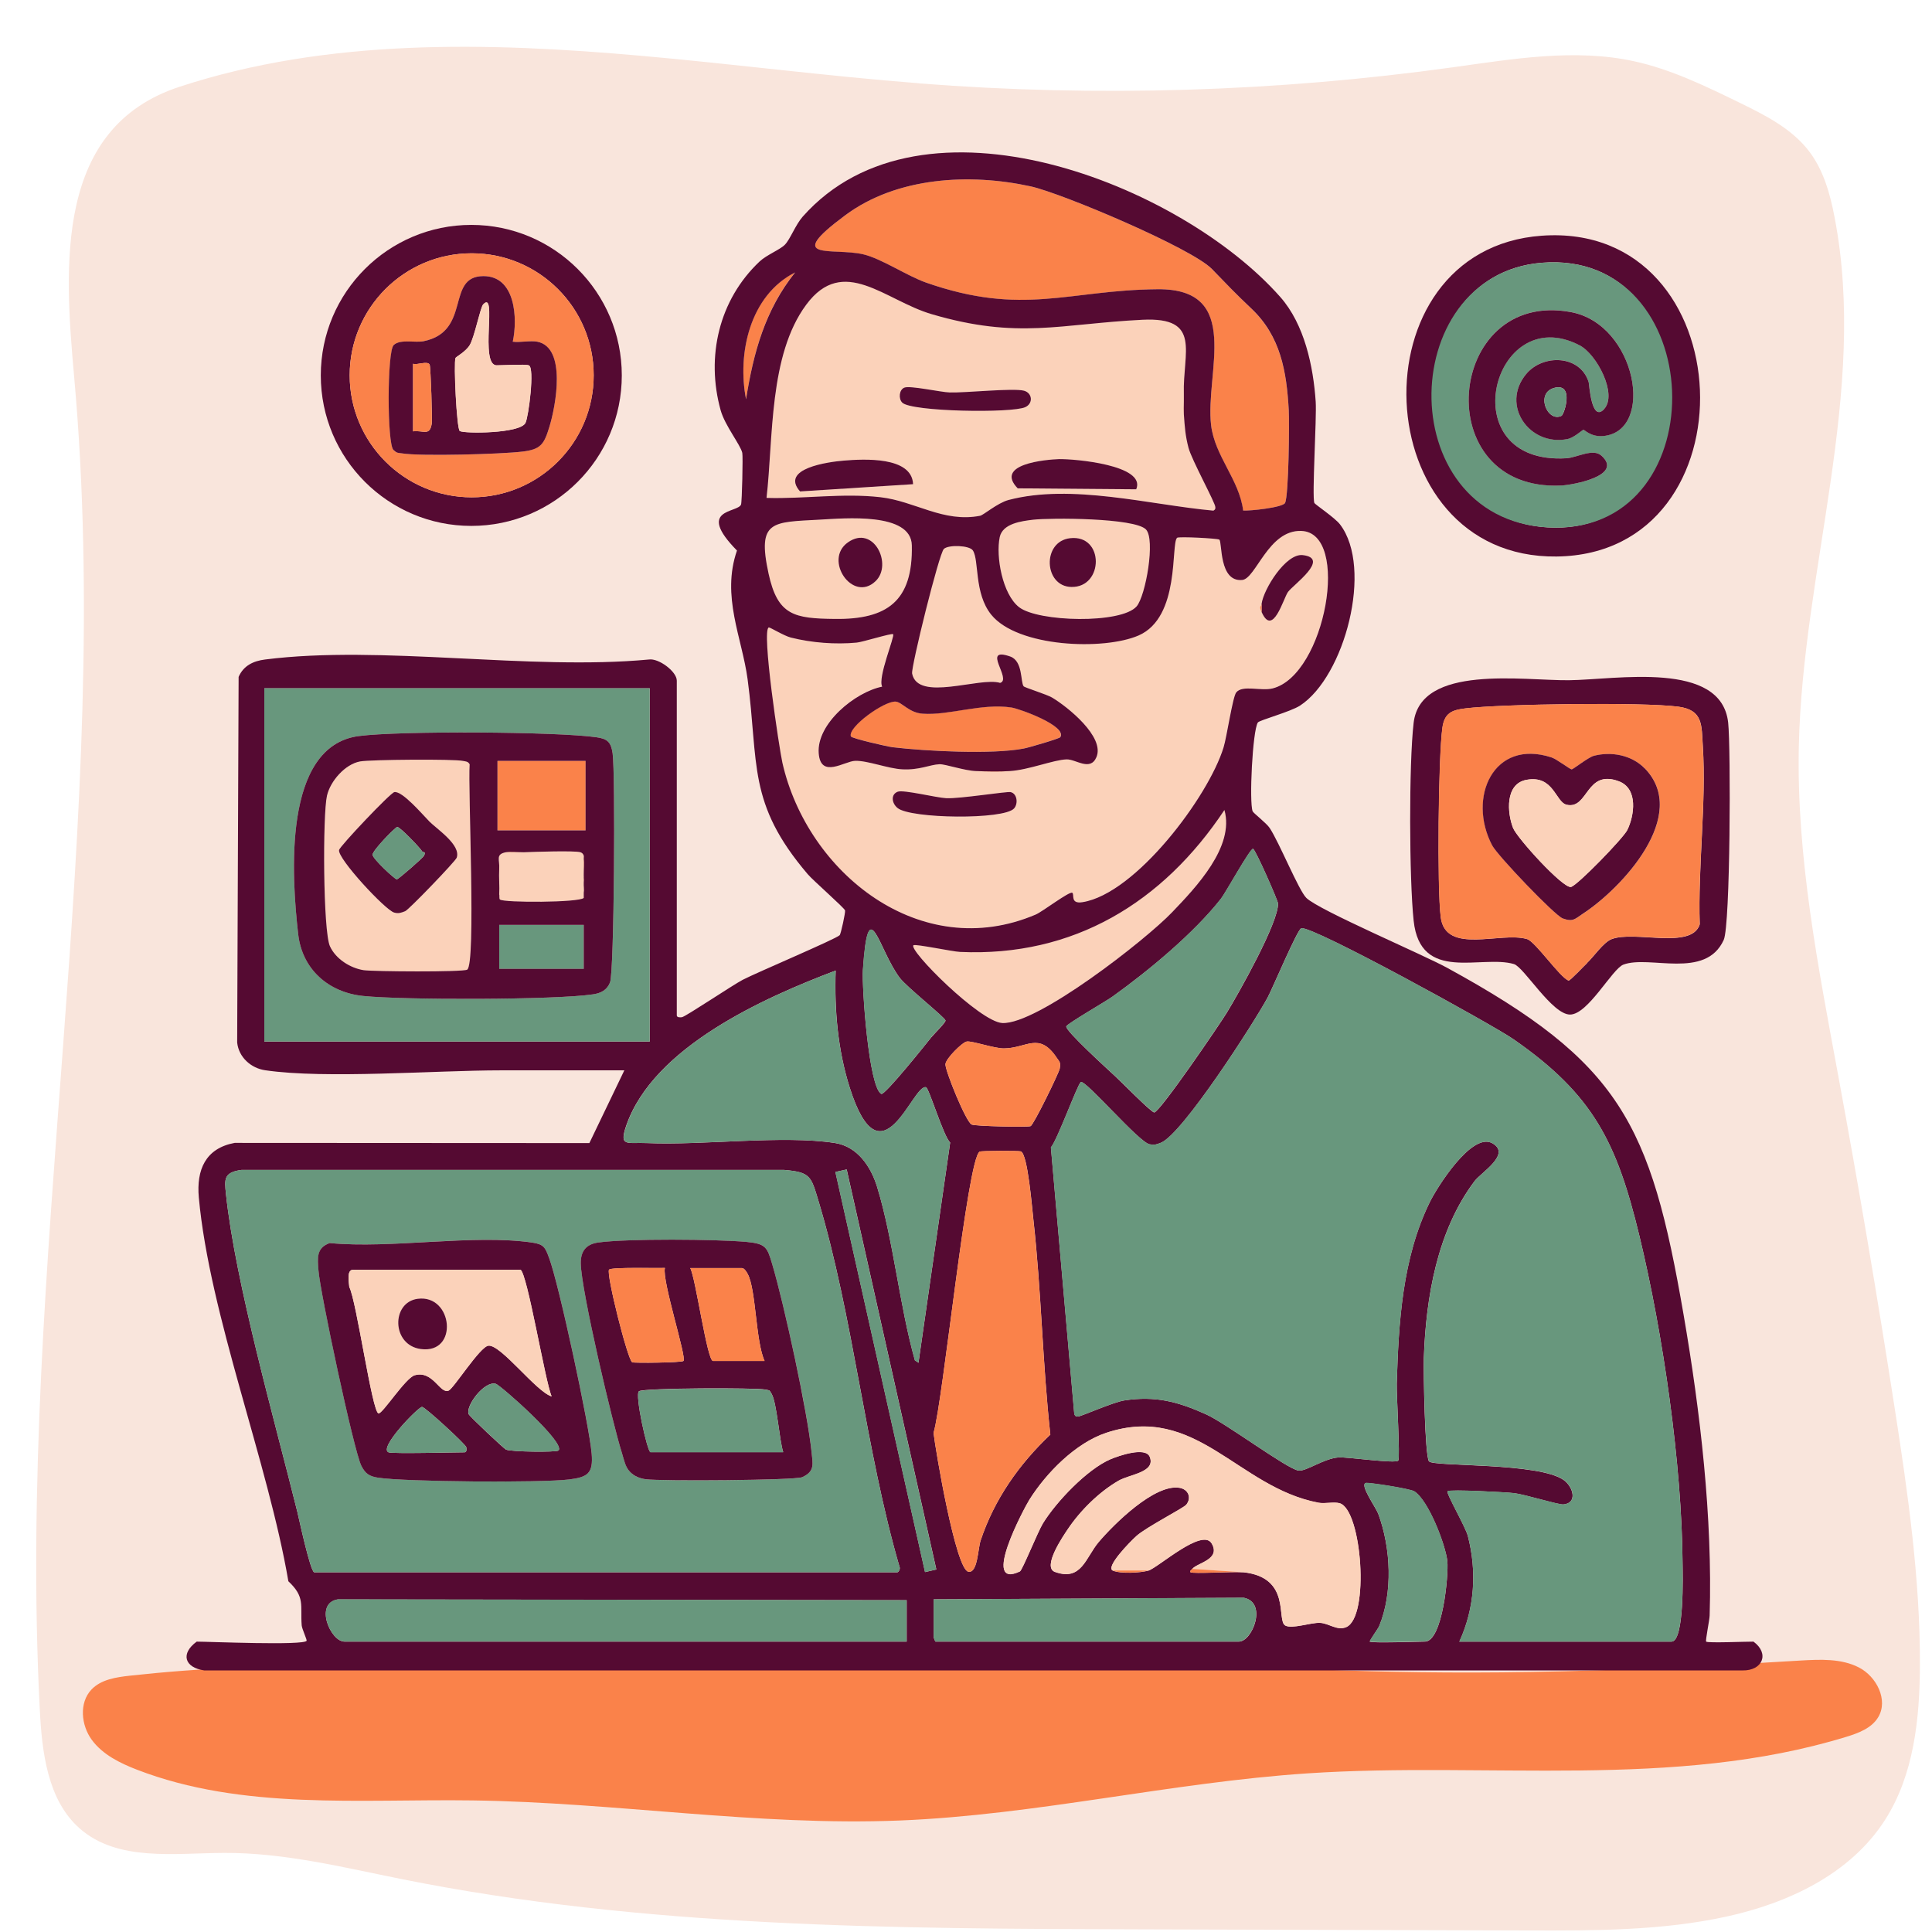 <svg xmlns="http://www.w3.org/2000/svg" width="140" height="140" viewBox="0 0 140 140" fill="none"><g clip-path="url(#clip0_25851_8209)"><path d="M66.605 6.043C79.49 7.048 92.488 6.653 105.296 4.874C109.652 4.271 114.106 3.503 118.399 4.436C121.075 5.017 123.57 6.23 126.043 7.435C127.926 8.354 129.886 9.337 131.15 11.037C132.155 12.393 132.626 14.08 132.942 15.752C135.373 28.388 130.623 41.246 130.349 54.119C130.181 62.141 131.755 70.077 133.209 77.963C134.691 85.985 136.054 94.029 137.305 102.094C138.26 108.251 139.146 114.443 139.125 120.672C139.111 124.561 138.682 128.629 136.595 131.88C134.087 135.805 129.563 137.914 125.073 138.89C120.38 139.909 115.546 139.902 110.748 139.888C101.417 139.859 92.08 139.837 82.75 139.809C64.778 139.758 46.68 139.701 29.052 136.156C24.809 135.302 20.565 134.248 16.244 134.269C12.619 134.283 8.523 134.915 5.776 132.497C3.443 130.445 3.036 126.972 2.881 123.829C1.223 91.661 8.263 59.4 5.375 27.326C4.645 19.196 3.977 9.243 13.012 6.287C23.769 2.764 35.326 3.058 46.441 4.041C53.172 4.637 59.874 5.512 66.612 6.036L66.605 6.043Z" fill="#F9E5DC"></path><path d="M24.955 120.791C19.761 120.644 14.56 120.861 9.394 121.428C8.4 121.54 7.322 121.701 6.629 122.429C5.719 123.388 5.873 125.019 6.657 126.083C7.441 127.147 8.694 127.763 9.926 128.239C17.563 131.186 26.047 130.353 34.237 130.465C44.569 130.605 54.859 132.334 65.184 131.921C75.096 131.522 84.84 129.163 94.738 128.505C107.8 127.637 121.268 129.695 133.784 125.859C134.673 125.586 135.632 125.229 136.108 124.424C136.843 123.185 135.982 121.491 134.708 120.833C133.434 120.175 131.908 120.245 130.473 120.329C93.905 122.569 94.934 119.699 55.419 120.273" fill="#FA824A"></path><path d="M113.687 49.292C117.089 49.258 124.74 47.822 125.23 52.373C125.426 54.206 125.391 67.037 124.908 68.109C123.585 71.013 119.525 69.186 117.635 69.9C116.823 70.209 115.073 73.519 113.771 73.519C112.469 73.519 110.432 70.076 109.704 69.859C107.345 69.165 102.921 71.251 102.438 66.716C102.116 63.699 102.088 55.361 102.438 52.373C102.942 48.117 110.383 49.328 113.687 49.292ZM115.003 69.781C115.479 69.341 116.186 68.29 116.774 68.059C118.447 67.401 122.584 68.844 123.172 66.981C123.032 62.824 123.655 58.182 123.396 54.087C123.298 52.541 123.424 51.449 121.618 51.211C119.042 50.867 108.759 51.014 106.176 51.337C105.189 51.456 104.671 51.687 104.524 52.743C104.23 54.864 104.132 64.35 104.405 66.471C104.755 69.215 108.759 67.486 110.663 68.052C111.265 68.234 113.05 70.846 113.666 71.055C113.764 71.091 114.807 69.971 115.01 69.788L115.003 69.781Z" fill="#550A32"></path><path d="M111.728 17.08C126.386 16.037 127.261 40.159 112.792 40.327C98.925 40.488 98.036 18.053 111.728 17.08ZM111.728 19.04C100.962 19.908 101.193 38.129 112.673 38.234C124.153 38.339 123.817 18.067 111.728 19.04Z" fill="#550A32"></path><path d="M45.058 27.203C45.058 33.23 40.172 38.109 34.152 38.109C28.132 38.109 23.246 33.223 23.246 27.203C23.246 21.183 28.132 16.297 34.152 16.297C40.172 16.297 45.058 21.183 45.058 27.203ZM43.021 27.196C43.021 22.31 39.059 18.355 34.18 18.355C29.301 18.355 25.339 22.317 25.339 27.196C25.339 32.075 29.301 36.037 34.18 36.037C39.059 36.037 43.021 32.075 43.021 27.196Z" fill="#550A32"></path><path d="M115.002 69.783C114.799 69.972 113.756 71.085 113.658 71.05C113.042 70.847 111.257 68.229 110.655 68.047C108.751 67.48 104.747 69.209 104.397 66.465C104.124 64.344 104.222 54.859 104.516 52.738C104.663 51.681 105.181 51.45 106.168 51.331C108.751 51.009 119.034 50.869 121.61 51.205C123.416 51.443 123.29 52.535 123.388 54.082C123.654 58.177 123.024 62.825 123.164 66.976C122.576 68.831 118.439 67.389 116.766 68.054C116.178 68.285 115.471 69.335 114.995 69.776L115.002 69.783ZM119.174 55.671C118.236 54.712 116.752 54.439 115.492 54.775C115.072 54.887 113.994 55.755 113.896 55.755C113.777 55.755 112.804 55.013 112.433 54.887C108.219 53.508 106.315 57.806 108.135 61.264C108.527 62.006 112.671 66.346 113.252 66.556C114.008 66.829 114.148 66.577 114.694 66.22C117.501 64.386 122.499 59.066 119.181 55.671H119.174Z" fill="#FA824A"></path><path d="M111.727 19.042C123.816 18.069 124.488 38.341 112.672 38.236C100.856 38.131 100.961 19.91 111.727 19.042ZM116.249 29.633C115.325 30.662 115.171 27.834 115.122 27.694C114.513 25.713 111.818 25.629 110.593 27.099C108.71 29.367 110.845 32.363 113.589 31.81C114.079 31.712 114.681 31.138 114.744 31.138C114.821 31.138 115.297 31.677 116.179 31.593C119.959 31.243 118.587 23.494 113.834 22.612C104.741 20.918 103.446 35.674 113.162 35.177C114.009 35.135 117.663 34.47 116.046 33.014C115.437 32.468 114.275 33.161 113.519 33.203C105.07 33.721 108.143 21.709 114.478 25.027C115.71 25.671 117.208 28.555 116.249 29.626V29.633Z" fill="#68977D"></path><path d="M43.022 27.197C43.022 32.083 39.06 36.038 34.181 36.038C29.302 36.038 25.34 32.075 25.34 27.197C25.34 22.317 29.302 18.355 34.181 18.355C39.06 18.355 43.022 22.317 43.022 27.197ZM38.934 24.761C38.437 24.663 37.688 24.831 37.156 24.761C37.513 23.102 37.373 19.986 35.014 20.008C32.291 20.029 34.188 24.018 30.695 24.726C30.1 24.845 28.98 24.572 28.525 25.006C28.07 25.439 28.049 32.166 28.511 32.608C28.77 32.852 28.812 32.797 29.127 32.852C30.492 33.077 36.316 32.908 37.835 32.727C39.214 32.559 39.424 32.173 39.816 30.913C40.264 29.457 41.076 25.188 38.934 24.761Z" fill="#FA824A"></path><path d="M119.175 55.669C122.493 59.064 117.502 64.384 114.688 66.218C114.142 66.575 114.002 66.827 113.246 66.554C112.665 66.344 108.521 62.004 108.129 61.262C106.309 57.804 108.213 53.506 112.427 54.885C112.798 55.004 113.771 55.753 113.89 55.753C113.995 55.753 115.066 54.892 115.486 54.773C116.753 54.437 118.23 54.71 119.168 55.669H119.175ZM110.614 56.509C109.053 56.796 109.214 58.903 109.641 59.995C109.928 60.723 113.239 64.37 113.834 64.272C114.275 64.195 117.635 60.737 117.922 60.142C118.433 59.106 118.727 57.139 117.306 56.614C114.905 55.711 115.101 58.672 113.526 58.315C112.707 58.126 112.595 56.145 110.614 56.509Z" fill="#550A32"></path><path d="M116.249 29.63C117.215 28.559 115.71 25.675 114.478 25.031C108.143 21.713 105.07 33.725 113.519 33.207C114.275 33.158 115.437 32.465 116.046 33.018C117.663 34.467 114.009 35.132 113.162 35.181C103.446 35.671 104.741 20.922 113.834 22.616C118.587 23.498 119.959 31.247 116.179 31.597C115.297 31.681 114.821 31.142 114.744 31.142C114.674 31.142 114.072 31.716 113.589 31.814C110.845 32.367 108.71 29.371 110.593 27.103C111.818 25.633 114.513 25.717 115.122 27.698C115.164 27.838 115.318 30.666 116.249 29.637V29.63ZM112.7 28.09C111.202 28.412 112.119 30.645 113.148 30.134C113.358 30.029 114.072 27.796 112.7 28.09Z" fill="#550A32"></path><path d="M38.934 24.761C41.084 25.181 40.264 29.451 39.816 30.914C39.425 32.181 39.215 32.566 37.836 32.727C36.316 32.909 30.492 33.077 29.128 32.853C28.82 32.804 28.777 32.853 28.512 32.608C28.043 32.167 28.049 25.461 28.526 25.006C29.002 24.551 30.101 24.852 30.695 24.726C34.188 24.012 32.285 20.029 35.014 20.008C37.373 19.987 37.514 23.102 37.157 24.761C37.688 24.831 38.438 24.663 38.934 24.761ZM38.319 26.476C38.045 26.385 36.443 26.476 35.995 26.476C34.721 26.476 36.072 20.939 35.014 22.066C34.812 22.283 34.385 24.446 34.041 25.013C33.748 25.489 33.041 25.86 33.013 25.944C32.865 26.308 33.096 31.089 33.321 31.236C33.614 31.432 37.688 31.432 38.081 30.648C38.312 30.179 38.76 26.63 38.325 26.483L38.319 26.476ZM29.933 31.257C30.695 31.166 31.13 31.621 31.284 30.711C31.332 30.41 31.213 26.637 31.137 26.434C31.003 26.112 30.184 26.483 29.933 26.357V31.257Z" fill="#550A32"></path><path d="M110.614 56.51C112.595 56.146 112.714 58.127 113.526 58.316C115.101 58.68 114.905 55.719 117.306 56.615C118.727 57.147 118.426 59.107 117.922 60.143C117.635 60.731 114.268 64.196 113.834 64.273C113.239 64.371 109.928 60.724 109.641 59.996C109.214 58.904 109.046 56.797 110.614 56.51Z" fill="#FBD2BA"></path><path d="M112.7 28.089C114.065 27.795 113.351 30.028 113.148 30.133C112.119 30.644 111.202 28.411 112.7 28.089Z" fill="#68977D"></path><path d="M38.318 26.475C38.752 26.622 38.304 30.171 38.073 30.64C37.688 31.431 33.607 31.424 33.313 31.228C33.089 31.081 32.858 26.3 33.005 25.936C33.04 25.852 33.747 25.488 34.034 25.005C34.377 24.438 34.804 22.275 35.007 22.058C36.064 20.931 34.713 26.468 35.987 26.468C36.442 26.468 38.045 26.377 38.311 26.468L38.318 26.475Z" fill="#FBD2BA"></path><path d="M29.932 31.255V26.355C30.184 26.481 31.01 26.11 31.136 26.432C31.213 26.628 31.332 30.408 31.283 30.709C31.129 31.619 30.688 31.164 29.932 31.255Z" fill="#FA824A"></path><path d="M73.165 55.876C74.543 55.785 76.336 55.05 77.281 55.022C77.953 55.001 78.989 55.911 79.437 54.861C80.067 53.384 77.329 51.193 76.224 50.542C75.853 50.325 74.229 49.814 74.159 49.723C73.928 49.408 74.117 47.896 73.192 47.567C71.043 46.818 73.347 49.212 72.458 49.471C70.995 49.023 66.487 50.878 66.081 48.792C65.99 48.33 68.034 40.07 68.384 39.762C68.734 39.454 70.225 39.503 70.477 39.874C70.96 40.574 70.561 42.975 71.814 44.536C73.725 46.902 79.969 47.133 82.496 46.034C85.54 44.711 84.82 39.412 85.288 38.964C85.4 38.859 88.222 39.006 88.341 39.097C88.572 39.272 88.305 42.17 89.993 42.023C90.993 41.939 91.889 38.376 94.29 38.467C97.888 38.6 96.04 48.897 92.212 49.877C91.35 50.094 90.02 49.604 89.566 50.171C89.306 50.493 88.88 53.419 88.648 54.154C87.549 57.738 82.264 64.759 78.421 65.368C77.511 65.515 77.855 64.801 77.687 64.689C77.484 64.556 75.524 66.054 75.034 66.264C66.683 69.827 58.479 63.24 56.68 55.26C56.463 54.301 55.139 45.586 55.7 45.46C55.783 45.439 56.806 46.069 57.288 46.195C58.794 46.566 60.509 46.706 62.063 46.559C62.497 46.517 64.603 45.859 64.701 45.95C64.841 46.083 63.561 49.1 63.911 49.751C61.958 50.136 59.144 52.432 59.305 54.581C59.445 56.436 61.188 55.148 61.944 55.127C62.853 55.099 64.331 55.694 65.381 55.743C66.613 55.806 67.362 55.4 68.069 55.372C68.468 55.358 69.875 55.841 70.708 55.869H73.158L73.165 55.876ZM91.421 43.752C91.386 44.018 91.204 43.878 91.421 44.361C92.233 46.188 92.989 43.367 93.325 42.898C93.703 42.366 96.433 40.448 94.388 40.224C93.177 40.091 91.561 42.681 91.413 43.752H91.421ZM65.052 57.374C64.519 57.577 64.624 58.221 65.044 58.557C66.004 59.327 72.752 59.418 73.487 58.585C73.795 58.235 73.711 57.514 73.235 57.402C72.969 57.339 69.552 57.892 68.573 57.843C67.844 57.808 65.478 57.213 65.052 57.374Z" fill="#FBD2BA"></path><path d="M90.076 37.003C89.803 34.763 88.018 33.055 87.759 30.808C87.311 27.021 90.076 20.896 83.881 20.959C77.413 21.022 74.137 22.947 67.102 20.476C65.695 19.986 63.868 18.733 62.538 18.432C60.319 17.928 56.714 18.971 61.25 15.597C64.988 12.818 70.266 12.538 74.683 13.504C76.951 14.001 86.345 17.977 87.808 19.489C88.914 20.623 89.509 21.253 90.685 22.373C92.785 24.368 93.233 26.916 93.387 29.716C93.436 30.647 93.387 35.869 93.121 36.443C92.96 36.779 90.552 37.031 90.083 37.003H90.076Z" fill="#FA824A"></path><path d="M66.186 68.487C66.312 68.376 69.035 68.95 69.56 68.971C77.792 69.349 84.274 65.386 88.726 58.688C89.475 61.355 86.675 64.281 84.932 66.1C83.042 68.082 75.153 74.255 72.626 74.123C70.995 74.031 65.801 68.831 66.193 68.487H66.186Z" fill="#FBD2BA"></path><path d="M74.858 37.66C76.145 37.513 82.194 37.513 83.034 38.353C83.74 39.067 83.019 43.176 82.362 43.932C81.249 45.213 75.222 45.066 73.843 43.988C72.638 43.05 72.148 40.313 72.442 38.913C72.653 37.919 74.038 37.751 74.858 37.653V37.66ZM77.546 38.997C75.481 39.228 75.635 42.497 77.636 42.532C79.989 42.574 80.031 38.717 77.546 38.997Z" fill="#FBD2BA"></path><path d="M59.422 37.66C61.158 37.562 66.016 37.093 66.065 39.522C66.149 43.568 64.28 44.904 60.479 44.855C57.546 44.821 56.342 44.603 55.684 41.566C54.844 37.681 55.964 37.849 59.422 37.66ZM63.447 42.111C64.7 40.901 63.307 37.981 61.438 39.304C59.66 40.565 61.795 43.708 63.447 42.111Z" fill="#FBD2BA"></path><path d="M76.826 53.41C76.749 53.529 74.488 54.18 74.166 54.243C71.877 54.684 67.061 54.432 64.667 54.138C64.317 54.096 61.699 53.501 61.643 53.354C61.398 52.682 64.079 50.764 64.891 50.834C65.353 50.876 65.85 51.632 66.844 51.709C68.734 51.849 71.107 50.932 73.284 51.261C73.9 51.352 77.323 52.598 76.819 53.403L76.826 53.41Z" fill="#FA824A"></path><path d="M57.61 19.738C55.433 22.447 54.593 25.555 54.061 28.922C53.41 25.597 54.334 21.383 57.61 19.738Z" fill="#FA824A"></path><path d="M73.165 55.875H70.715C71.478 55.903 72.409 55.924 73.165 55.875Z" fill="#FA824A"></path><path d="M65.05 57.371C65.477 57.21 67.836 57.805 68.571 57.84C69.551 57.889 72.967 57.336 73.233 57.399C73.709 57.504 73.793 58.232 73.485 58.582C72.75 59.415 66.002 59.331 65.043 58.554C64.623 58.218 64.525 57.574 65.05 57.371Z" fill="#550A32"></path><path d="M91.42 44.361V43.752C91.567 42.681 93.177 40.091 94.395 40.224C96.432 40.455 93.709 42.373 93.331 42.898C92.995 43.367 92.239 46.188 91.427 44.361H91.42Z" fill="#550A32"></path><path d="M91.419 44.359C91.202 43.876 91.384 44.009 91.419 43.75V44.359Z" fill="#FA824A"></path><path d="M85.785 28.561V28.68C85.785 28.764 85.785 28.841 85.785 28.925V30.024C85.848 30.913 85.89 31.571 86.121 32.446C86.352 33.321 88.081 36.464 88.067 36.751C88.067 36.898 88.067 36.912 87.927 37.003C83.307 36.583 77.658 35.015 73.073 36.233C72.275 36.443 71.267 37.325 71.022 37.374C68.348 37.892 66.311 36.317 63.798 36.03C61.061 35.715 58.275 36.163 55.545 36.079C56.042 31.746 55.713 25.74 58.422 22.072C61.131 18.404 64.127 21.764 67.508 22.758C73.794 24.606 76.811 23.458 82.789 23.164C87.108 22.954 85.694 25.516 85.785 28.547V28.561ZM65.534 28.092C65.149 28.253 65.107 28.897 65.38 29.177C66.031 29.842 73.332 29.954 74.298 29.506C74.872 29.24 74.816 28.484 74.207 28.316C73.416 28.099 69.979 28.47 68.817 28.442C68.159 28.421 65.94 27.924 65.534 28.092ZM76.804 33.272C75.74 33.307 72.044 33.636 73.745 35.393L82.334 35.463C83.09 33.685 77.77 33.244 76.804 33.279V33.272ZM61.138 33.377C60.025 33.468 56.497 33.951 57.967 35.61L66.157 35.085C66.073 33.055 62.566 33.258 61.131 33.377H61.138Z" fill="#FBD2BA"></path><path d="M85.785 30.029V28.93C85.792 29.294 85.764 29.672 85.785 30.029Z" fill="#FA824A"></path><path d="M76.805 33.273C77.77 33.245 83.091 33.686 82.335 35.457L73.746 35.387C72.044 33.63 75.74 33.301 76.805 33.266V33.273Z" fill="#550A32"></path><path d="M61.139 33.378C62.574 33.259 66.081 33.056 66.165 35.086L57.975 35.611C56.498 33.945 60.026 33.469 61.146 33.378H61.139Z" fill="#550A32"></path><path d="M65.533 28.089C65.939 27.921 68.158 28.418 68.816 28.439C69.978 28.474 73.415 28.103 74.206 28.313C74.815 28.481 74.878 29.237 74.297 29.503C73.331 29.951 66.03 29.839 65.379 29.174C65.099 28.894 65.148 28.243 65.533 28.089Z" fill="#550A32"></path><path d="M77.547 38.999C80.032 38.719 79.99 42.576 77.638 42.534C75.636 42.499 75.489 39.23 77.547 38.999Z" fill="#550A32"></path><path d="M63.448 42.112C61.789 43.708 59.654 40.565 61.439 39.305C63.308 37.982 64.708 40.908 63.448 42.112Z" fill="#550A32"></path><path d="M127.065 118.959C126.575 118.952 123.761 119.071 123.635 118.959C123.565 118.896 123.88 117.391 123.887 117.069C124.104 109.971 123.208 102.285 122.004 95.299C119.603 81.341 117.384 76.98 104.896 70.148C103.076 69.147 95.586 65.969 94.662 65.066C94.109 64.52 92.709 61.069 92.009 60.005C91.778 59.648 90.812 58.913 90.77 58.787C90.511 58.115 90.763 52.942 91.148 52.354C91.26 52.186 93.521 51.577 94.207 51.129C97.441 49.022 99.52 41.168 97.105 38.004C96.727 37.507 95.285 36.555 95.243 36.443C95.061 35.974 95.418 30.325 95.341 29.114C95.166 26.538 94.529 23.507 92.772 21.519C85.569 13.357 66.844 5.909 58.164 15.702C57.646 16.29 57.261 17.333 56.883 17.725C56.526 18.096 55.553 18.467 55.042 18.95C52.095 21.729 51.143 25.845 52.221 29.73C52.536 30.85 53.649 32.215 53.789 32.817C53.845 33.055 53.768 36.387 53.698 36.562C53.453 37.185 50.401 36.835 53.404 39.894C52.256 43.205 53.768 46.201 54.174 49.218C54.993 55.371 54.132 58.192 58.535 63.351C58.913 63.799 61.195 65.794 61.237 65.976C61.272 66.102 60.936 67.677 60.845 67.768C60.572 68.048 54.825 70.477 53.817 71.002C53.103 71.373 49.673 73.676 49.414 73.711C49.281 73.725 49.043 73.739 49.043 73.578V49.323C49.043 48.658 47.727 47.685 47.027 47.79C38.354 48.602 27.644 46.719 19.209 47.79C18.362 47.895 17.648 48.231 17.291 49.05L17.186 75.545C17.298 76.616 18.194 77.407 19.216 77.554C23.591 78.198 31.536 77.561 36.303 77.561H45.242L42.708 82.832L17.004 82.818C14.89 83.21 14.225 84.764 14.407 86.773C15.184 95.285 19.426 105.981 20.896 114.584C22.128 115.739 21.75 116.306 21.862 117.783C21.883 118.035 22.254 118.826 22.219 118.896C22.037 119.253 15.142 118.959 14.253 118.959C13.077 119.813 13.35 120.835 14.799 121.045H126.274C127.716 121.073 128.248 119.827 127.065 118.959ZM90.805 61.51C91.001 61.615 92.604 65.255 92.611 65.472C92.653 66.851 89.748 71.996 88.901 73.382C88.383 74.229 84.085 80.543 83.644 80.613C83.455 80.641 81.187 78.331 80.816 77.995C80.361 77.568 77.169 74.677 77.267 74.376C77.33 74.18 80.165 72.549 80.627 72.213C83.238 70.337 86.5 67.642 88.481 65.122C88.817 64.695 90.623 61.412 90.805 61.51ZM74.677 81.607C74.439 81.691 70.666 81.614 70.407 81.488C69.987 81.278 68.496 77.603 68.51 77.127C68.517 76.728 69.728 75.524 70.057 75.475C70.428 75.412 72.052 75.979 72.745 75.972C74.383 75.965 75.286 74.747 76.553 76.623C76.791 76.966 76.868 76.966 76.791 77.435C76.749 77.729 74.901 81.523 74.677 81.607ZM76.112 103.958C73.837 106.114 72.059 108.641 71.058 111.637C70.862 112.225 70.848 114.024 70.169 113.891C69.252 113.723 67.796 105.12 67.649 103.832C68.335 101.564 70.092 83.966 70.988 83.455C71.114 83.385 73.816 83.385 73.97 83.434C74.481 83.595 74.796 87.634 74.887 88.397C75.461 93.556 75.545 98.792 76.112 103.958ZM67.481 75.174C67.173 75.559 64.107 79.402 63.862 79.269C62.952 78.786 62.448 71.506 62.532 70.295C62.924 64.429 63.652 68.839 65.213 70.876C65.724 71.541 68.475 73.725 68.517 73.949C68.545 74.082 67.656 74.957 67.481 75.174ZM72.626 74.131C70.995 74.04 65.801 68.832 66.193 68.496C66.319 68.384 69.035 68.958 69.56 68.979C77.792 69.357 84.274 65.395 88.726 58.696C89.475 61.356 86.675 64.289 84.932 66.109C83.042 68.09 75.153 74.264 72.626 74.131ZM61.251 15.597C64.989 12.818 70.267 12.538 74.684 13.504C76.952 14.001 86.346 17.977 87.816 19.489C88.915 20.623 89.51 21.253 90.686 22.366C92.793 24.361 93.234 26.909 93.388 29.716C93.437 30.64 93.388 35.862 93.122 36.443C92.961 36.779 90.553 37.031 90.084 36.996C89.804 34.756 88.026 33.055 87.76 30.808C87.312 27.021 90.084 20.896 83.882 20.959C77.414 21.015 74.138 22.94 67.103 20.476C65.696 19.979 63.869 18.733 62.539 18.425C60.32 17.921 56.715 18.964 61.251 15.597ZM58.423 22.079C61.118 18.439 64.128 21.771 67.509 22.765C73.795 24.613 76.819 23.465 82.79 23.171C87.109 22.961 85.695 25.523 85.786 28.554V28.68C85.786 28.757 85.786 28.841 85.786 28.925V29.121C85.786 29.422 85.772 29.723 85.786 30.024C85.849 30.92 85.891 31.571 86.122 32.446C86.346 33.314 88.082 36.464 88.068 36.751C88.068 36.898 88.068 36.912 87.928 37.003C83.308 36.583 77.666 35.022 73.074 36.233C72.276 36.45 71.268 37.325 71.023 37.374C68.349 37.892 66.312 36.317 63.799 36.03C61.055 35.715 58.276 36.163 55.546 36.079C56.043 31.746 55.707 25.74 58.423 22.079ZM82.363 43.94C81.25 45.221 75.223 45.074 73.844 43.996C72.64 43.058 72.15 40.321 72.444 38.921C72.654 37.927 74.04 37.759 74.859 37.661C76.147 37.514 82.202 37.521 83.035 38.361C83.742 39.068 83.021 43.177 82.363 43.94ZM54.062 28.932C53.411 25.607 54.342 21.393 57.618 19.741C55.441 22.457 54.594 25.558 54.062 28.932ZM59.431 37.654C61.16 37.563 66.025 37.094 66.074 39.516C66.158 43.562 64.289 44.899 60.488 44.85C57.555 44.815 56.351 44.605 55.693 41.567C54.846 37.675 55.966 37.85 59.431 37.654ZM66.858 51.717C68.755 51.857 71.121 50.94 73.298 51.269C73.907 51.367 77.337 52.606 76.833 53.418C76.756 53.53 74.495 54.188 74.173 54.244C71.884 54.685 67.075 54.433 64.674 54.146C64.324 54.104 61.706 53.509 61.657 53.362C61.412 52.69 64.093 50.772 64.905 50.842C65.367 50.884 65.864 51.647 66.858 51.717ZM56.694 55.266C56.477 54.307 55.154 45.592 55.714 45.466C55.826 45.466 56.827 46.082 57.31 46.201C58.815 46.579 60.53 46.712 62.084 46.565C62.518 46.523 64.618 45.865 64.716 45.956C64.863 46.089 63.582 49.106 63.925 49.757C61.979 50.142 59.158 52.438 59.326 54.587C59.466 56.449 61.202 55.154 61.965 55.133C62.868 55.105 64.352 55.7 65.395 55.749C66.627 55.812 67.383 55.406 68.083 55.378C68.489 55.364 69.896 55.847 70.722 55.875C71.485 55.903 72.416 55.924 73.172 55.875C74.551 55.791 76.343 55.056 77.288 55.028C77.96 55.007 79.003 55.917 79.451 54.867C80.081 53.39 77.344 51.206 76.238 50.548C75.867 50.324 74.236 49.82 74.173 49.729C73.942 49.414 74.131 47.902 73.207 47.573C71.058 46.824 73.361 49.225 72.472 49.484C71.009 49.029 66.501 50.891 66.095 48.805C66.011 48.343 68.048 40.083 68.398 39.775C68.741 39.46 70.239 39.516 70.491 39.88C70.967 40.58 70.568 42.981 71.828 44.542C73.739 46.908 79.983 47.146 82.51 46.047C85.548 44.717 84.827 39.425 85.296 38.97C85.408 38.865 88.229 39.012 88.355 39.103C88.579 39.278 88.313 42.176 90.007 42.029C91.008 41.945 91.904 38.382 94.298 38.473C97.896 38.599 96.048 48.903 92.226 49.883C91.365 50.1 90.035 49.61 89.58 50.177C89.321 50.499 88.894 53.425 88.663 54.16C87.564 57.744 82.286 64.765 78.443 65.374C77.526 65.521 77.876 64.807 77.701 64.695C77.498 64.562 75.545 66.06 75.055 66.27C66.704 69.833 58.5 63.253 56.694 55.266ZM19.153 75.475V49.876H47.083V75.475H19.153ZM45.382 81.558C47.356 75.86 55.371 72.29 60.558 70.33C60.46 73.179 60.712 76.091 61.573 78.807C63.869 86.066 66.13 78.52 67.103 78.786C67.32 78.842 68.37 82.356 68.853 82.79L66.557 98.75L66.298 98.575C65.178 94.62 64.744 89.874 63.561 86.01C63.113 84.554 62.147 83.077 60.495 82.825C56.729 82.244 50.954 83.007 46.894 82.832C45.417 82.769 44.843 83.133 45.382 81.558ZM21.54 109.53C19.916 102.992 17.053 92.94 16.374 86.521C16.262 85.443 16.206 84.953 17.494 84.778H56.827C58.717 84.939 58.766 85.226 59.291 86.962C61.832 95.362 62.707 105.036 65.185 113.548C65.255 113.674 65.115 113.933 65.024 113.933H22.765C22.471 113.814 21.68 110.111 21.54 109.53ZM65.703 118.959H24.97C23.948 118.959 22.758 116.18 24.48 115.9L65.703 115.956V118.959ZM60.537 84.925L61.356 84.743L67.852 113.73L67.033 113.919L60.537 84.925ZM89.769 118.959H67.782C67.782 118.959 67.656 118.672 67.656 118.651V115.893L90.126 115.781C91.862 116.117 90.756 118.959 89.769 118.959ZM97.546 117.916C96.881 118.189 96.314 117.636 95.649 117.601C94.97 117.573 93.633 118.063 93.136 117.797C92.471 117.433 93.605 114.297 90.077 113.933H89.965C89.153 113.891 86.493 114.052 86.276 113.933C86.157 113.87 86.388 113.709 86.402 113.688C86.759 113.247 88.481 113.016 87.809 111.854C87.123 110.671 83.917 113.611 83.217 113.814C82.622 113.982 81.194 114.052 80.641 113.814C80.088 113.569 81.866 111.742 82.356 111.301C83.077 110.657 85.779 109.278 85.968 109.033C86.36 108.522 86.101 107.92 85.471 107.815C83.658 107.514 80.69 110.482 79.619 111.742C78.66 112.876 78.38 114.605 76.441 113.912C75.489 113.562 77.071 111.266 77.358 110.839C78.261 109.481 79.64 108.116 81.054 107.304C81.859 106.835 83.763 106.702 83.315 105.575C83.007 104.812 81.033 105.505 80.473 105.743C78.779 106.464 76.532 108.83 75.573 110.398C75.202 111 74.082 113.793 73.907 113.877C71.044 115.228 74.215 109.285 74.593 108.683C75.811 106.744 77.939 104.574 80.158 103.832C86.696 101.669 89.685 107.787 95.544 108.9C96.02 108.984 96.671 108.809 97.091 108.942C98.687 109.439 99.268 117.195 97.546 117.916ZM103.244 118.959C102.712 118.959 99.422 119.078 99.261 118.959C99.212 118.917 99.856 118.028 99.933 117.853C100.948 115.417 100.787 112.169 99.877 109.705C99.695 109.222 98.519 107.605 98.967 107.465C99.142 107.409 102.187 107.878 102.488 108.074C103.51 108.725 104.756 111.952 104.882 113.156C104.973 114.101 104.546 118.959 103.244 118.959ZM121.122 118.959H105.75C106.863 116.537 107.031 113.87 106.366 111.301C106.205 110.657 104.756 108.165 104.896 108.06C105.085 107.913 109.124 108.13 109.719 108.2C110.496 108.291 112.946 109.054 113.289 109.019C114.325 108.921 114.003 107.766 113.338 107.269C111.574 105.953 103.811 106.303 103.545 105.89C103.244 105.421 103.146 99.387 103.174 98.435C103.328 93.997 104.14 89.188 106.856 85.583C107.325 84.96 109.551 83.623 108.13 82.839C106.646 82.027 104.126 86.052 103.608 87.109C101.613 91.176 101.347 95.817 101.214 100.276C101.193 101.074 101.466 105.589 101.326 105.834C101.179 106.086 97.637 105.568 97 105.61C95.915 105.687 94.634 106.646 94.088 106.562C93.241 106.429 88.824 103.125 87.382 102.481C85.338 101.564 83.728 101.137 81.474 101.48C80.669 101.599 78.289 102.663 78.107 102.649C77.946 102.642 77.911 102.614 77.848 102.467L76.154 83.147C76.609 82.629 78.093 78.548 78.317 78.415C78.653 78.212 82.524 82.783 83.308 82.923C83.672 82.986 83.791 82.937 84.12 82.811C85.681 82.195 90.868 74.11 91.855 72.29C92.212 71.625 94.025 67.313 94.298 67.264C95.152 67.096 108.13 74.243 109.663 75.3C115.466 79.325 117.16 82.79 118.798 89.559C120.506 96.622 121.885 106.128 121.927 113.38C121.934 114.059 122.067 118.959 121.122 118.959Z" fill="#550A32"></path><path d="M105.749 118.952C106.855 116.53 107.03 113.863 106.365 111.294C106.197 110.65 104.748 108.165 104.895 108.053C105.084 107.906 109.123 108.123 109.718 108.193C110.495 108.284 112.952 109.047 113.295 109.012C114.331 108.914 114.009 107.759 113.344 107.262C111.58 105.946 103.817 106.296 103.551 105.883C103.25 105.414 103.152 99.387 103.18 98.435C103.327 93.997 104.146 89.188 106.862 85.583C107.331 84.96 109.55 83.616 108.129 82.839C106.645 82.027 104.125 86.052 103.607 87.109C101.619 91.176 101.353 95.817 101.213 100.276C101.192 101.081 101.465 105.596 101.325 105.834C101.178 106.086 97.636 105.568 96.999 105.61C95.921 105.687 94.633 106.646 94.088 106.562C93.24 106.429 88.823 103.125 87.382 102.481C85.338 101.564 83.728 101.137 81.474 101.48C80.668 101.599 78.288 102.663 78.106 102.649C77.945 102.642 77.903 102.614 77.841 102.46L76.147 83.14C76.609 82.622 78.093 78.548 78.317 78.408C78.653 78.205 82.523 82.776 83.308 82.916C83.678 82.979 83.797 82.93 84.12 82.804C85.68 82.188 90.868 74.103 91.855 72.29C92.219 71.625 94.025 67.313 94.305 67.257C95.159 67.096 108.136 74.243 109.662 75.3C115.472 79.318 117.159 82.79 118.797 89.559C120.505 96.615 121.884 106.128 121.926 113.38C121.926 114.059 122.066 118.959 121.121 118.959H105.749V118.952Z" fill="#68977D"></path><path d="M60.549 70.328C60.451 73.177 60.71 76.082 61.571 78.805C63.86 86.064 66.128 78.518 67.101 78.784C67.311 78.84 68.368 82.361 68.851 82.795L66.555 98.748L66.296 98.58C65.176 94.625 64.742 89.879 63.559 86.008C63.111 84.559 62.152 83.075 60.5 82.823C56.727 82.242 50.959 83.005 46.899 82.83C45.422 82.767 44.848 83.131 45.394 81.556C47.361 75.858 55.383 72.288 60.563 70.328H60.549Z" fill="#68977D"></path><path d="M70.98 83.452C71.106 83.375 73.808 83.382 73.962 83.431C74.48 83.592 74.788 87.631 74.879 88.394C75.46 93.553 75.537 98.782 76.111 103.948C73.836 106.111 72.051 108.638 71.057 111.634C70.861 112.222 70.847 114.021 70.168 113.888C69.251 113.713 67.795 105.11 67.648 103.822C68.334 101.554 70.091 83.963 70.987 83.452H70.98Z" fill="#FA824A"></path><path d="M80.815 77.987C80.353 77.56 77.168 74.669 77.266 74.368C77.329 74.172 80.164 72.541 80.626 72.205C83.237 70.329 86.499 67.634 88.473 65.114C88.809 64.687 90.615 61.404 90.804 61.502C90.993 61.6 92.603 65.24 92.61 65.457C92.652 66.836 89.747 71.981 88.9 73.367C88.382 74.214 84.091 80.528 83.643 80.598C83.454 80.626 81.186 78.323 80.815 77.98V77.987Z" fill="#68977D"></path><path d="M99.26 118.951C99.211 118.909 99.855 118.02 99.932 117.845C100.947 115.409 100.786 112.161 99.876 109.697C99.701 109.214 98.518 107.597 98.966 107.45C99.141 107.394 102.186 107.863 102.494 108.059C103.516 108.71 104.762 111.937 104.881 113.141C104.972 114.086 104.552 118.944 103.243 118.944C102.711 118.944 99.421 119.063 99.26 118.944V118.951Z" fill="#68977D"></path><path d="M76.553 76.617C76.784 76.96 76.868 76.96 76.791 77.429C76.742 77.723 74.894 81.517 74.677 81.601C74.439 81.685 70.666 81.615 70.407 81.482C69.987 81.272 68.496 77.597 68.51 77.121C68.517 76.722 69.735 75.518 70.057 75.469C70.428 75.413 72.052 75.973 72.745 75.973C74.39 75.959 75.293 74.748 76.56 76.617H76.553Z" fill="#FA824A"></path><path d="M67.479 75.173C67.171 75.558 64.098 79.401 63.86 79.268C62.943 78.785 62.446 71.505 62.523 70.287C62.915 64.421 63.643 68.831 65.204 70.868C65.715 71.533 68.466 73.717 68.508 73.941C68.536 74.074 67.647 74.949 67.472 75.166L67.479 75.173Z" fill="#68977D"></path><path d="M90.07 113.933L86.395 113.688C86.752 113.24 88.474 113.009 87.802 111.847C87.13 110.685 83.917 113.604 83.21 113.807H80.641C80.081 113.562 81.866 111.735 82.356 111.294C83.077 110.65 85.779 109.271 85.968 109.026C86.367 108.515 86.101 107.913 85.471 107.808C83.665 107.507 80.69 110.468 79.619 111.735C78.66 112.862 78.387 114.598 76.448 113.898C75.489 113.555 77.078 111.252 77.365 110.825C78.268 109.467 79.647 108.102 81.054 107.29C81.866 106.821 83.763 106.688 83.315 105.561C83.014 104.798 81.04 105.498 80.48 105.736C78.786 106.457 76.539 108.823 75.573 110.384C75.202 110.986 74.082 113.779 73.907 113.863C71.044 115.214 74.215 109.271 74.593 108.669C75.811 106.73 77.939 104.56 80.158 103.825C86.696 101.655 89.685 107.78 95.544 108.886C96.02 108.977 96.671 108.802 97.091 108.928C98.687 109.425 99.268 117.181 97.546 117.902C96.881 118.175 96.321 117.622 95.649 117.594C94.977 117.566 93.633 118.056 93.136 117.783C92.471 117.419 93.605 114.283 90.077 113.926L90.07 113.933Z" fill="#FBD2BA"></path><path d="M90.069 113.932C89.439 113.869 86.506 114.051 86.275 113.932C86.156 113.869 86.38 113.709 86.394 113.688L90.069 113.932Z" fill="#FA824A"></path><path d="M83.21 113.805C82.615 113.973 81.187 114.043 80.641 113.805H83.21Z" fill="#FA824A"></path><path d="M22.765 113.932C22.471 113.813 21.68 110.103 21.54 109.529C19.916 102.991 17.053 92.939 16.374 86.52C16.262 85.442 16.206 84.952 17.494 84.777H56.827C58.717 84.938 58.766 85.225 59.291 86.961C61.825 95.361 62.7 105.035 65.185 113.54C65.255 113.666 65.115 113.932 65.024 113.932H22.765ZM45.655 106.659C45.949 106.967 46.348 107.128 46.775 107.191C47.783 107.338 57.611 107.275 58.129 107.044C59.074 106.624 58.892 106.071 58.808 105.21C58.514 102.27 56.827 94.535 55.966 91.637C55.595 90.377 55.511 90.125 54.125 89.999C51.962 89.796 45.396 89.747 43.338 90.041C42.463 90.167 42.078 90.678 42.085 91.539C42.106 93.478 44.388 103.166 45.081 105.336C45.228 105.798 45.305 106.288 45.655 106.659ZM23.892 90.076C22.912 90.433 23.024 91.175 23.08 92.057C23.185 93.583 25.642 105.14 26.188 106.218C26.482 106.799 26.776 106.981 27.406 107.079C29.373 107.38 39.187 107.457 41.252 107.205C42.617 107.037 42.995 106.743 42.876 105.329C42.701 103.271 40.496 93.016 39.789 91.147C39.502 90.398 39.418 90.167 38.571 90.041C34.266 89.411 28.365 90.503 23.892 90.076Z" fill="#68977D"></path><path d="M65.695 118.95H24.969C23.94 118.95 22.757 116.171 24.479 115.891L65.695 115.954V118.957V118.95Z" fill="#68977D"></path><path d="M67.654 115.892L90.117 115.773C91.86 116.109 90.747 118.951 89.76 118.951H67.773C67.773 118.951 67.654 118.664 67.654 118.643V115.885V115.892Z" fill="#68977D"></path><path d="M61.349 84.742L60.529 84.926L67.025 113.915L67.845 113.731L61.349 84.742Z" fill="#68977D"></path><path d="M23.89 90.077C28.363 90.504 34.264 89.419 38.569 90.042C39.416 90.168 39.507 90.399 39.787 91.148C40.494 93.01 42.699 103.272 42.874 105.33C42.993 106.744 42.615 107.038 41.25 107.206C39.185 107.458 29.371 107.381 27.404 107.08C26.774 106.982 26.48 106.8 26.186 106.219C25.64 105.141 23.183 93.584 23.078 92.058C23.015 91.176 22.903 90.434 23.89 90.077ZM37.708 92.009H25.584C25.094 92.009 25.29 92.94 25.311 93.262C25.836 94.27 26.963 102.32 27.425 102.418C27.705 102.481 29.378 99.842 30.05 99.653C31.38 99.275 31.877 101.032 32.507 100.766C32.878 100.612 34.775 97.581 35.391 97.511C36.294 97.406 38.87 100.871 39.976 101.186C39.507 100.15 38.205 92.191 37.708 92.002V92.009ZM40.466 105.113C41.026 104.581 36.259 100.374 35.923 100.276C35.083 100.045 33.704 101.914 33.963 102.481C34.04 102.649 36.497 104.959 36.665 105.043C37.022 105.211 40.326 105.239 40.459 105.113H40.466ZM28.153 105.239C28.426 105.358 32.913 105.239 33.662 105.239C33.816 105.239 33.823 105.015 33.788 104.868C33.739 104.658 30.799 101.949 30.582 101.949C30.316 101.949 27.411 104.917 28.153 105.239Z" fill="#550A32"></path><path d="M40.467 105.111C40.327 105.244 37.023 105.216 36.673 105.041C36.505 104.957 34.048 102.647 33.971 102.479C33.712 101.912 35.091 100.043 35.931 100.274C36.267 100.365 41.034 104.572 40.474 105.111H40.467Z" fill="#68977D"></path><path d="M28.154 105.239C27.412 104.917 30.317 101.949 30.583 101.949C30.8 101.949 33.74 104.658 33.789 104.868C33.824 105.008 33.824 105.239 33.663 105.239C32.914 105.239 28.427 105.358 28.154 105.239Z" fill="#68977D"></path><path d="M45.654 106.657C45.297 106.286 45.227 105.796 45.08 105.334C44.387 103.164 42.105 93.476 42.084 91.537C42.077 90.676 42.462 90.165 43.337 90.039C45.395 89.745 51.961 89.794 54.124 89.997C55.51 90.13 55.594 90.382 55.965 91.635C56.826 94.533 58.506 102.268 58.807 105.208C58.891 106.069 59.073 106.622 58.128 107.042C57.61 107.273 47.782 107.336 46.774 107.189C46.347 107.126 45.948 106.965 45.654 106.657ZM48.181 91.88C47.656 91.908 44.317 91.81 44.135 92.006C43.904 92.265 45.493 98.593 45.815 98.719C45.99 98.782 49.385 98.747 49.525 98.621C49.784 98.39 47.957 92.79 48.181 91.887V91.88ZM55.405 98.621C54.754 97.214 54.789 93.427 54.18 92.314C54.096 92.16 53.935 91.887 53.753 91.887H50.015C50.4 92.538 51.24 98.621 51.667 98.621H55.405ZM56.756 105.236C56.469 104.354 56.294 101.638 55.909 100.994C55.734 100.7 55.804 100.77 55.475 100.693C54.852 100.553 46.69 100.567 46.305 100.812C45.976 101.015 46.914 105.229 47.138 105.229H56.756V105.236Z" fill="#550A32"></path><path d="M56.757 105.239H47.139C46.908 105.239 45.977 101.025 46.306 100.822C46.698 100.577 54.86 100.563 55.476 100.703C55.812 100.78 55.735 100.703 55.91 101.004C56.295 101.641 56.47 104.364 56.757 105.246V105.239Z" fill="#68977D"></path><path d="M48.18 91.882C47.956 92.785 49.783 98.392 49.524 98.616C49.384 98.742 45.989 98.777 45.814 98.714C45.492 98.588 43.903 92.26 44.134 92.001C44.309 91.805 47.648 91.91 48.18 91.875V91.882Z" fill="#FA824A"></path><path d="M55.406 98.625H51.668C51.241 98.625 50.401 92.542 50.016 91.891H53.754C53.936 91.891 54.104 92.164 54.181 92.318C54.79 93.438 54.755 97.218 55.406 98.625Z" fill="#FA824A"></path><path d="M37.709 92.008C38.206 92.204 39.508 100.156 39.977 101.192C38.871 100.877 36.288 97.412 35.392 97.517C34.776 97.587 32.879 100.618 32.508 100.772C31.878 101.038 31.381 99.281 30.051 99.659C29.379 99.848 27.706 102.487 27.426 102.424C26.964 102.326 25.837 94.269 25.312 93.268C25.291 92.946 25.095 92.015 25.585 92.015H37.709V92.008ZM30.268 94.115C28.336 94.367 28.364 97.468 30.492 97.755C33.257 98.126 32.83 93.786 30.268 94.115Z" fill="#FBD2BA"></path><path d="M30.269 94.116C32.824 93.78 33.258 98.127 30.493 97.756C28.365 97.469 28.344 94.368 30.269 94.116Z" fill="#550A32"></path><path d="M19.152 49.875V75.474H47.082V49.875H19.152ZM44.205 71.19C43.988 71.743 43.547 71.967 42.98 72.051C40.271 72.464 29.218 72.471 26.313 72.17C23.8 71.911 21.896 70.238 21.609 67.69C21.133 63.532 20.468 54.082 25.984 53.34C28.868 52.948 40.362 53.011 43.225 53.424C44.03 53.536 44.275 53.788 44.394 54.586C44.597 56.007 44.513 70.42 44.205 71.19Z" fill="#68977D"></path><path d="M42.301 62.245V63.33C42.301 62.973 42.357 62.56 42.301 62.245ZM36.666 61.755H37.877C37.485 61.755 36.981 61.692 36.666 61.755Z" fill="#550A32"></path><path d="M34.035 55.386C33.916 55.169 33.755 55.183 33.552 55.141C32.915 54.994 26.846 55.043 26.104 55.176C25.005 55.372 23.934 56.611 23.696 57.661C23.381 59.026 23.409 67.489 23.913 68.574C24.333 69.491 25.376 70.149 26.349 70.303C27.056 70.408 33.524 70.45 33.853 70.268C34.511 69.918 33.902 57.059 34.035 55.386ZM33.097 62.155C33.006 62.407 29.604 65.942 29.352 66.033C29.065 66.145 28.883 66.222 28.554 66.138C27.931 65.963 24.424 62.204 24.564 61.595C24.634 61.315 28.288 57.451 28.568 57.402C29.156 57.297 30.64 59.061 31.081 59.502C31.676 60.097 33.412 61.224 33.097 62.155Z" fill="#FBD2BA"></path><path d="M42.435 55.141H36.051V60.174H42.435V55.141Z" fill="#FA824A"></path><path d="M42.301 67.023H36.176V70.208H42.301V67.023Z" fill="#68977D"></path><path d="M37.877 61.755H36.666C36.981 61.692 37.485 61.755 37.877 61.755Z" fill="#FBD2BA"></path><path d="M42.301 63.327V62.242C42.357 62.557 42.301 62.97 42.301 63.327Z" fill="#FBD2BA"></path><path d="M37.877 61.755H36.666C36.981 61.692 37.485 61.755 37.877 61.755Z" fill="#FA824A"></path><path d="M42.301 63.327V62.242C42.357 62.557 42.301 62.97 42.301 63.327Z" fill="#FA824A"></path><path d="M42.301 64.694V65.065C41.972 65.408 36.526 65.422 36.232 65.184C36.155 65.121 36.211 64.897 36.176 64.82C36.211 64.211 36.141 63.588 36.176 62.979C36.225 62.293 35.882 61.908 36.666 61.754H38.017C38.682 61.726 41.636 61.628 42.056 61.754C42.189 61.796 42.259 61.88 42.301 61.999C42.322 62.055 42.294 62.167 42.301 62.244V63.469C42.308 63.511 42.301 63.553 42.301 63.595V63.959C42.287 64.197 42.343 64.484 42.301 64.694Z" fill="#FBD2BA"></path><path d="M44.393 54.587C44.274 53.788 44.029 53.536 43.224 53.425C40.361 53.011 28.867 52.949 25.983 53.34C20.467 54.083 21.132 63.532 21.608 67.691C21.895 70.239 23.799 71.912 26.312 72.171C29.217 72.472 40.27 72.465 42.979 72.052C43.546 71.968 43.987 71.743 44.204 71.191C44.512 70.421 44.596 56.008 44.393 54.587ZM33.851 70.266C33.522 70.448 27.054 70.406 26.347 70.302C25.374 70.147 24.331 69.49 23.911 68.573C23.407 67.487 23.379 59.025 23.694 57.66C23.932 56.609 25.003 55.37 26.102 55.175C26.844 55.041 32.913 54.992 33.55 55.139C33.753 55.181 33.914 55.167 34.033 55.385C33.9 57.057 34.509 69.916 33.851 70.266ZM42.3 70.204H36.175V67.019H42.3V70.204ZM36.231 65.184C36.154 65.121 36.21 64.897 36.175 64.82C36.21 64.212 36.14 63.589 36.175 62.98C36.224 62.294 35.881 61.908 36.665 61.755C36.98 61.691 37.484 61.755 37.876 61.755H38.016C38.681 61.727 41.635 61.629 42.055 61.755C42.188 61.797 42.258 61.88 42.3 61.999C42.321 62.056 42.293 62.167 42.3 62.245C42.356 62.559 42.3 62.972 42.3 63.33V63.469C42.307 63.511 42.3 63.553 42.3 63.596C42.307 63.778 42.314 63.742 42.3 63.959C42.286 64.198 42.342 64.484 42.3 64.695V65.066C41.971 65.409 36.525 65.422 36.231 65.184ZM42.433 60.172H36.049V55.139H42.433V60.172Z" fill="#550A32"></path><path d="M42.301 63.958V63.594C42.308 63.776 42.315 63.741 42.301 63.958Z" fill="#FA824A"></path><path d="M31.081 59.499C31.675 60.094 33.411 61.221 33.096 62.152C33.013 62.404 29.61 65.939 29.358 66.03C29.064 66.142 28.883 66.219 28.561 66.128C27.93 65.96 24.43 62.194 24.57 61.592C24.634 61.312 28.288 57.448 28.575 57.399C29.155 57.294 30.646 59.058 31.087 59.499H31.081ZM30.598 61.704C30.457 61.452 28.974 59.905 28.785 59.926C28.645 59.94 27.006 61.613 27 61.935C26.992 62.215 28.637 63.741 28.756 63.72C28.89 63.699 30.668 62.145 30.73 62.005C30.884 61.648 30.646 61.802 30.598 61.704Z" fill="#550A32"></path><path d="M30.596 61.704C30.645 61.795 30.883 61.648 30.729 62.005C30.666 62.145 28.895 63.699 28.755 63.72C28.629 63.741 26.984 62.215 26.998 61.935C27.005 61.606 28.643 59.94 28.783 59.926C28.965 59.905 30.456 61.452 30.596 61.704Z" fill="#68977D"></path></g><defs><clipPath id="clip0_25851_8209"><rect width="140" height="140" fill="white"></rect></clipPath></defs></svg>